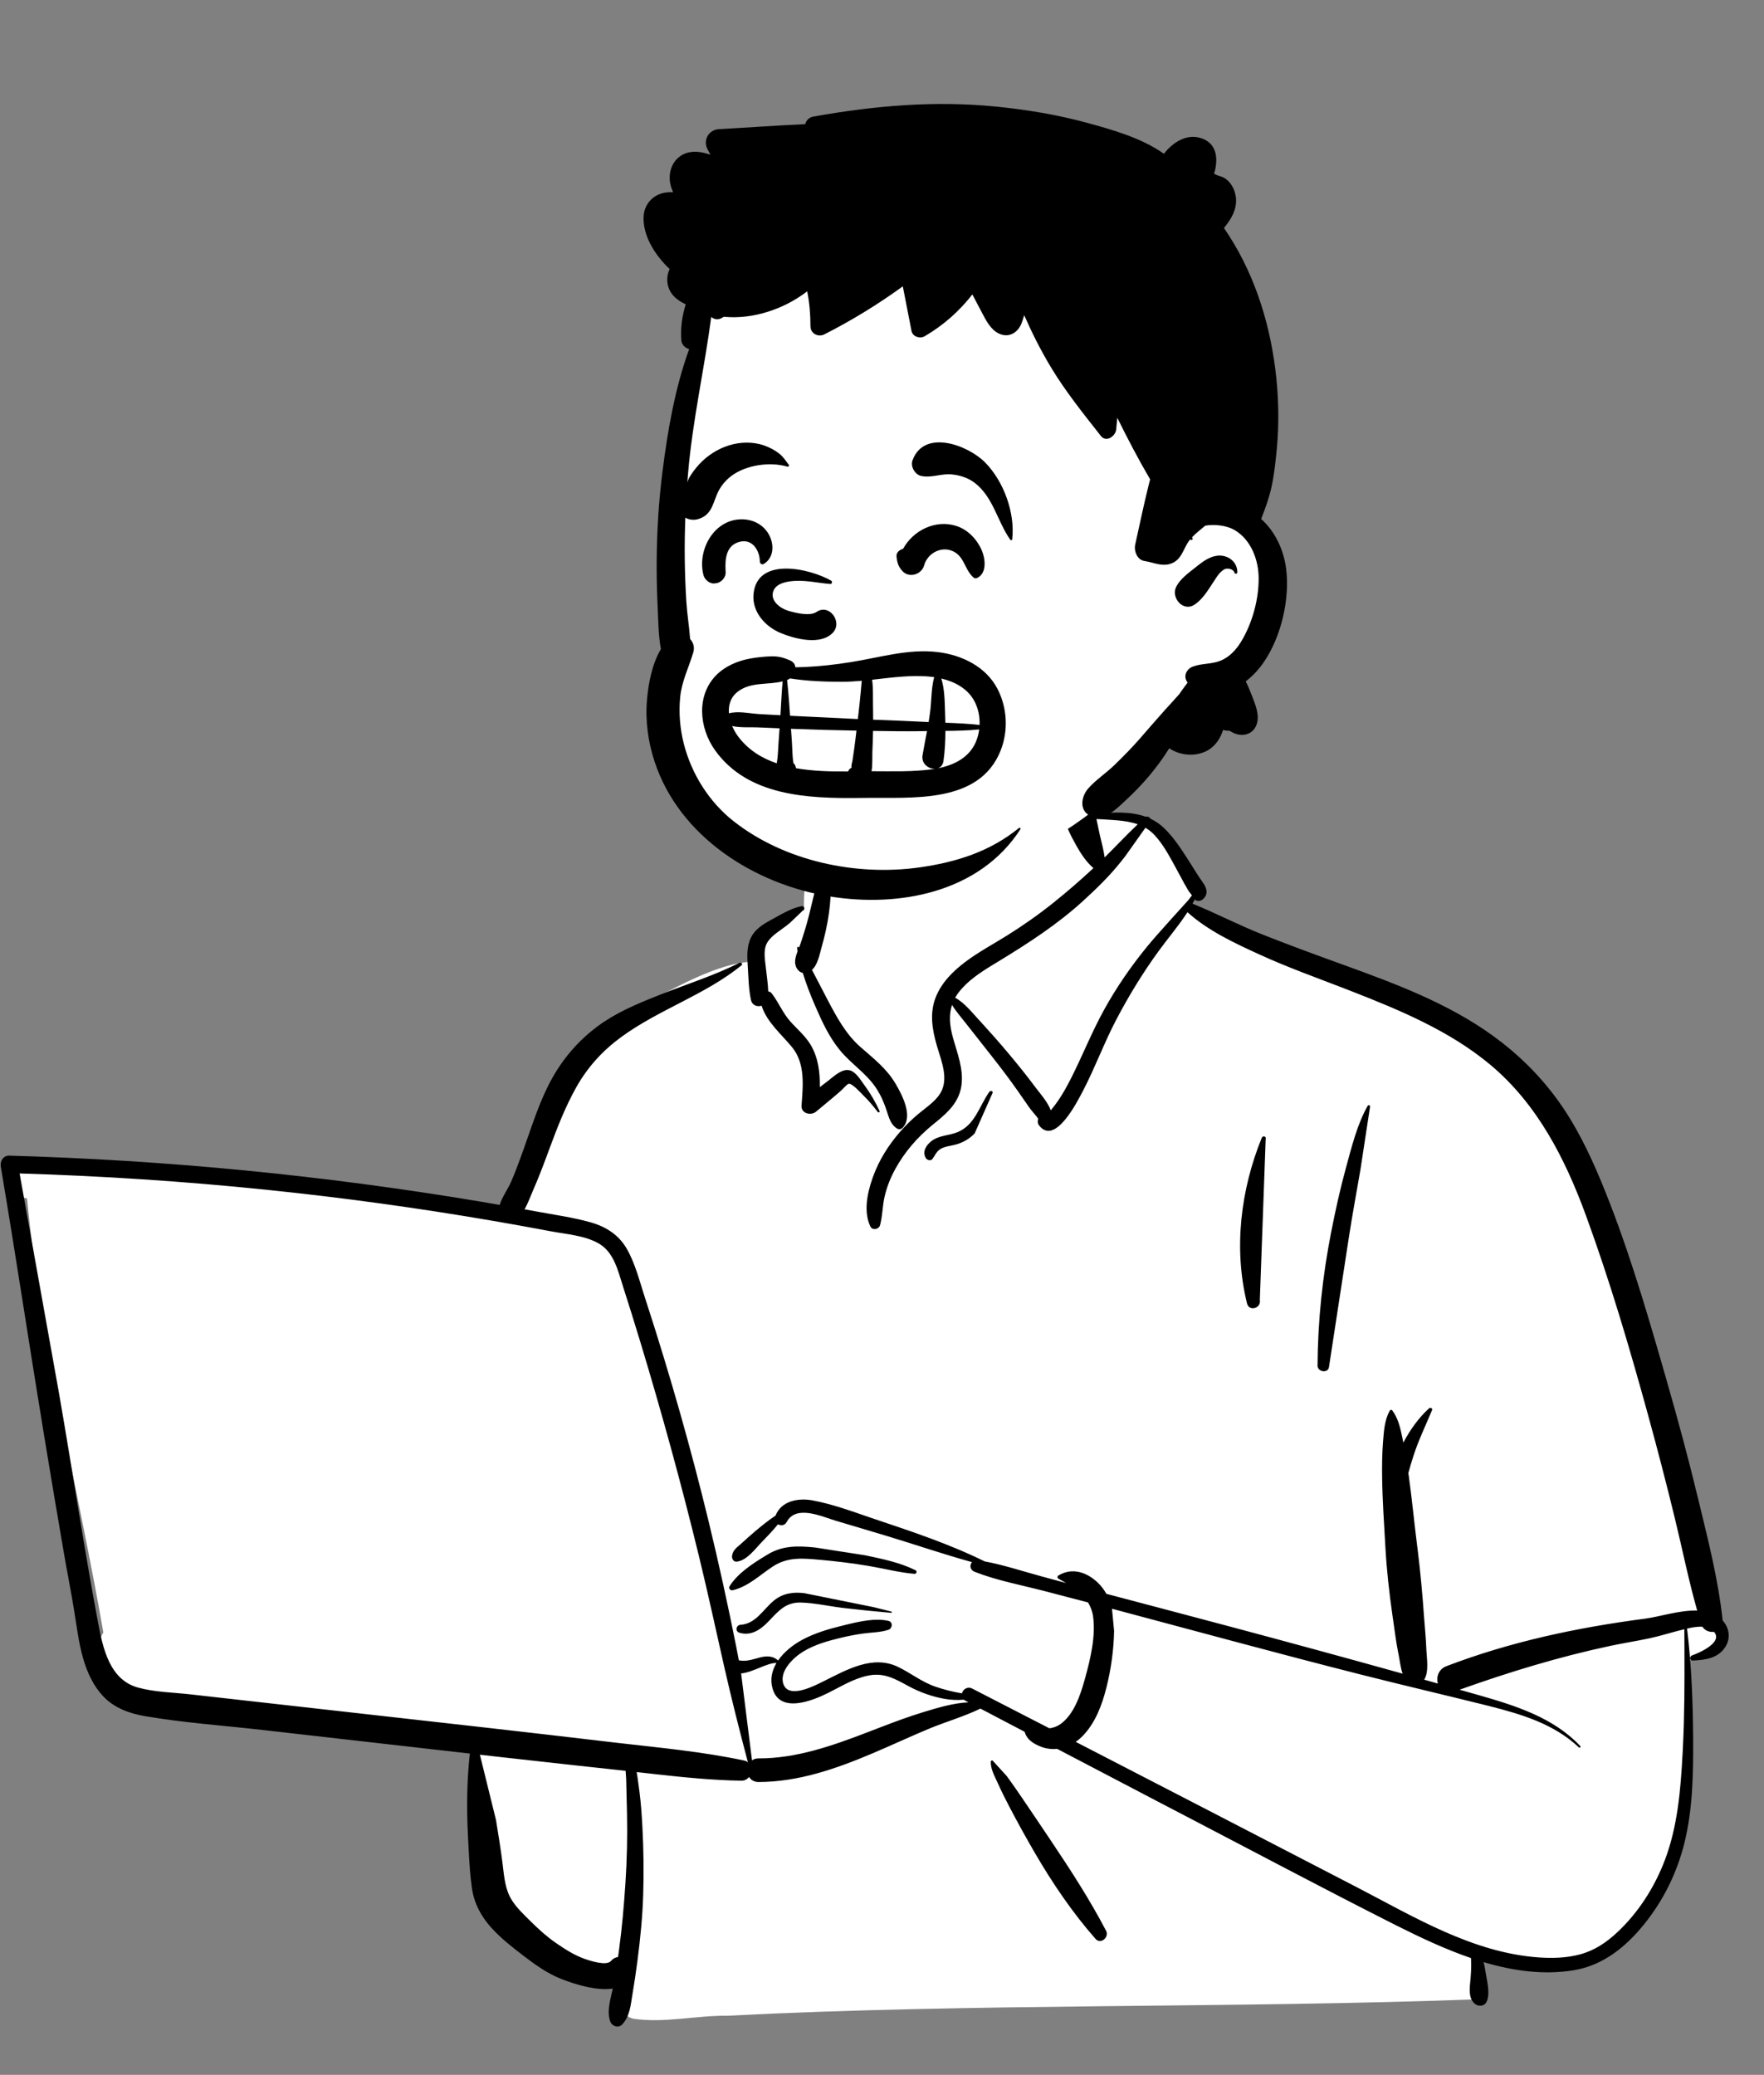 <svg width="216" height="254" viewBox="0 0 216 254" fill="none" xmlns="http://www.w3.org/2000/svg">
<rect x="0" y="0" width="216" height="254" fill="#808080" stroke="none"/>
<path fill-rule="evenodd" clip-rule="evenodd" d="M5.252 142.387C8.269 142.684 11.286 142.98 14.302 143.276C28.751 144.38 43.193 146.686 57.531 148.071C57.888 147.489 58.586 147.585 59.011 147.989C60.441 147.864 62.045 146.77 63.341 147.908C63.383 147.902 63.425 147.895 63.467 147.891C65.775 143.46 67.37 138.735 68.918 134.003C69.906 131.093 71.235 128.277 73.692 126.324C77.884 123.413 87.49 117.509 92.413 117.757C92.495 116.875 92.906 115.966 93.58 115.379C92.093 112.843 98.039 111.189 98.458 111.483C98.189 103.01 102.173 95.652 110.958 93.965C118.827 92.324 130.021 92.049 134.253 100.276C134.719 100.224 139.475 100.199 139.935 100.251C140.65 99.344 148.507 107.934 145.287 110.924C174.077 123.665 190.447 122.145 198.415 157.962C199.493 161.327 199.571 165.009 200.709 168.299C204.756 177.752 208.039 187.819 208.855 198.106C210.829 198.612 211.055 202.092 208.77 202.596C207.897 202.788 207.167 203.051 206.53 203.55C207.028 211.98 204.99 231.237 203.706 231.177C201.088 239.513 189.408 241.866 181.14 238.937C182.565 241.619 181.14 243.306 181.14 244.739C151.388 245.865 118.857 245.217 89.113 246.761C85.308 246.707 81.306 247.696 77.553 247.127C75.265 246.578 75.261 242.978 77.582 242.533L67.439 240.329C67.666 240.243 63.258 237.31 59.926 231.829C56.825 225.698 58.936 218.297 57.531 211.628C46.556 210.73 35.401 210.346 24.547 208.487C23.067 212.916 16.66 207.619 14.624 205.488C14.627 205.484 14.629 205.481 14.632 205.478C13.646 205.208 12.856 204.284 12.829 203.19C12.138 202.202 11.993 200.81 12.656 199.855C9.618 182.32 4.987 164.416 3.313 146.716C2.722 146.585 2.164 146.325 1.692 145.925L1.73 145.887C0.93 144.994 0.774 143.453 2.109 142.695C3.185 142.082 4.084 142.272 5.252 142.387Z" fill="white"/>
<path fill-rule="evenodd" clip-rule="evenodd" d="M133.707 98.366C132.81 96.112 129.78 96.988 130.118 99.356C130.32 100.774 131.097 102.272 131.794 103.515C132.362 104.526 133.01 105.514 133.888 106.272C132.324 107.731 130.702 109.137 129.038 110.472C127.222 111.928 125.313 113.271 123.339 114.505C121.609 115.587 119.8 116.546 118.169 117.78C116.652 118.928 115.271 120.309 114.568 122.111C113.819 124.03 114.144 126.012 114.696 127.93L114.759 128.147C115.322 130.047 116.298 132.337 114.945 134.127C114.257 135.038 113.256 135.684 112.392 136.412C111.623 137.06 110.902 137.764 110.241 138.521C108.799 140.17 107.626 142.025 106.886 144.092L106.82 144.28C106.186 146.11 105.722 148.353 106.579 150.149C106.825 150.664 107.618 150.497 107.756 149.996C108.068 148.859 108.051 147.669 108.312 146.517C108.584 145.319 109.036 144.181 109.627 143.105C110.769 141.023 112.316 139.245 114.145 137.741L114.692 137.296C116.118 136.125 117.428 134.883 117.718 132.945C118.027 130.872 117.197 128.897 116.663 126.935C116.291 125.568 116.17 124.257 116.572 123.021C117.063 123.823 117.733 124.585 118.263 125.264C119.319 126.617 120.384 127.961 121.447 129.308C122.537 130.69 123.6 132.093 124.612 133.532C125.065 134.176 125.513 134.824 125.959 135.473C126.295 135.96 126.763 136.447 127.129 136.944C127.04 137.21 127.047 137.516 127.208 137.734C129.148 140.357 131.909 134.884 132.629 133.502C134.095 130.686 135.186 127.694 136.658 124.879C138.182 121.961 139.918 119.12 141.852 116.456C143.022 114.844 144.334 113.331 145.404 111.668C147.926 113.956 151.245 115.489 154.293 116.88C157.642 118.408 161.122 119.656 164.555 120.981L165.57 121.375C171.486 123.685 177.547 126.223 182.465 130.326C188.244 135.147 191.663 141.867 194.208 148.826C197.138 156.838 199.561 165.065 201.821 173.287C202.977 177.494 204.074 181.72 205.106 185.96C206.015 189.695 206.768 193.467 207.82 197.163C205.686 197.088 203.253 197.914 201.431 198.153C193.128 199.24 184.937 200.973 177.099 203.974C176.131 204.344 175.85 205.312 176.061 206.096C175.503 205.938 174.945 205.778 174.387 205.621C174.998 204.684 174.706 203.007 174.658 201.968L174.655 201.896C174.606 200.511 174.456 199.125 174.358 197.743C174.173 195.107 173.931 192.491 173.61 189.871L173.528 189.216C173.165 186.365 172.896 183.498 172.499 180.652L172.452 180.326C172.642 179.598 172.864 178.879 173.096 178.163C173.716 176.255 174.591 174.46 175.358 172.613C175.448 172.395 175.138 172.27 174.994 172.401C173.695 173.569 172.664 175.052 171.835 176.602C171.821 176.529 171.808 176.456 171.793 176.382L171.699 175.917C171.466 174.781 171.182 173.587 170.486 172.666C170.412 172.568 170.265 172.548 170.195 172.666C169.528 173.794 169.454 175.222 169.351 176.506C169.235 177.958 169.221 179.428 169.241 180.884C169.281 183.73 169.482 186.583 169.641 189.424C169.798 192.216 170.106 194.972 170.502 197.736L170.578 198.254C170.772 199.57 170.93 200.902 171.186 202.209L171.258 202.564C171.395 203.212 171.479 204.126 171.751 204.885C164.75 202.931 157.738 201.022 150.713 199.147C145.636 197.792 140.553 196.456 135.473 195.112C135.205 194.629 134.871 194.178 134.454 193.774C133.082 192.444 131.263 191.851 129.594 192.875C129.459 192.958 129.447 193.171 129.594 193.251C129.914 193.426 130.234 193.605 130.549 193.792L127.498 192.966C125.218 192.347 122.91 191.575 120.576 191.144C116.278 189.022 111.654 187.486 107.126 185.968L106.593 185.787C104.274 184.996 101.876 184.111 99.48 183.673C97.726 183.352 95.668 183.739 94.963 185.536C94.07 186.125 93.23 186.817 92.419 187.497C91.833 187.988 91.271 188.511 90.7 189.02L90.595 189.113C90.128 189.518 89.758 189.789 89.643 190.435C89.584 190.768 89.796 191.219 90.207 191.174C91.464 191.04 92.486 189.582 93.339 188.711C93.998 188.038 94.662 187.343 95.263 186.603C95.613 186.794 96.094 186.76 96.317 186.337C97.474 184.146 100.643 185.664 102.396 186.184L104.908 186.928C106.164 187.3 107.42 187.674 108.673 188.055C112.118 189.101 115.545 190.273 119.021 191.234C118.71 191.576 118.753 192.184 119.344 192.415C122.064 193.483 125.049 194.035 127.876 194.768C129.66 195.231 131.444 195.697 133.227 196.166C133.532 196.661 133.752 197.222 133.845 197.874C134.185 200.273 133.529 203.041 132.89 205.361L132.793 205.707C132.268 207.573 131.495 209.859 129.886 211.037C129.493 211.325 128.993 211.524 128.489 211.57C125.34 209.948 122.191 208.327 119.039 206.708C118.456 206.408 117.916 206.814 117.785 207.297C116.674 207.114 115.566 206.827 114.556 206.484C112.86 205.908 111.535 204.809 109.945 204.048C106.867 202.578 103.725 204.384 100.969 205.757L100.334 206.07C99.099 206.669 96.528 207.822 95.936 206.181C95.362 204.594 97.175 202.899 98.346 202.184C99.742 201.333 101.367 200.877 102.944 200.498C103.844 200.281 104.756 200.104 105.673 199.975C106.714 199.828 107.788 199.85 108.79 199.513C109.287 199.345 109.364 198.555 108.79 198.424C107.248 198.073 105.408 198.456 103.799 198.847L102.958 199.054C101.337 199.452 99.7 199.952 98.223 200.746C97.15 201.323 96.016 202.2 95.276 203.274C94.633 202.676 93.833 202.697 93 202.918L92.547 203.044C91.8 203.251 91.195 203.394 90.468 203.25C90.371 202.721 90.272 202.192 90.167 201.663C89.131 196.46 87.995 191.278 86.742 186.124C84.579 177.232 82.078 168.439 79.257 159.736L78.974 158.866C78.324 156.875 77.8 154.706 76.751 152.877C75.759 151.148 74.17 150.152 72.282 149.624C70.139 149.026 67.888 148.713 65.702 148.308C65.215 148.218 64.726 148.133 64.238 148.044C64.65 147.299 64.958 146.454 65.235 145.805L65.284 145.692C65.88 144.334 66.415 142.95 66.931 141.56L67.318 140.514C68.251 137.997 69.214 135.521 70.526 133.167C71.907 130.689 73.739 128.663 76.022 126.986C80.678 123.567 86.29 121.824 90.806 118.17C90.991 118.02 90.754 117.764 90.566 117.859C87.517 119.392 84.225 120.434 81.054 121.682L80.428 121.929C77.921 122.923 75.375 124.005 73.206 125.615C70.787 127.409 68.881 129.638 67.449 132.289C66.038 134.902 65.135 137.826 64.14 140.617L63.873 141.36C63.472 142.475 63.057 143.587 62.582 144.672C62.204 145.533 61.5 146.517 61.18 147.501C60.304 147.349 59.429 147.197 58.552 147.05C39.566 143.879 20.368 142.016 1.127 141.471C0.375 141.449 -0.015 142.168 0.096 142.825C1.943 153.748 3.584 164.708 5.384 175.639C6.17 180.41 6.972 185.177 7.792 189.942C8.207 192.356 8.688 194.761 9.081 197.178C9.399 199.131 9.63 201.098 10.175 203.006C10.665 204.716 11.415 206.365 12.649 207.669C13.978 209.076 15.833 209.756 17.701 210.078C22.442 210.894 27.305 211.228 32.084 211.771L57.531 214.667C57.159 218.049 57.131 221.377 57.302 224.798L57.399 226.665C57.479 228.167 57.574 229.672 57.789 231.158C58.06 233.023 58.913 234.602 60.169 235.995C61.322 237.274 62.723 238.365 64.086 239.411C65.501 240.497 66.962 241.545 68.626 242.217L68.841 242.302C70.301 242.872 73.038 243.755 75.032 243.432C74.772 244.739 74.267 246.144 74.715 247.437C74.922 248.038 75.707 248.337 76.188 247.826C77.14 246.814 77.215 245.476 77.44 244.155C77.675 242.781 77.877 241.401 78.057 240.018C78.405 237.344 78.676 234.646 78.758 231.95C78.843 229.181 78.81 226.408 78.661 223.642C78.585 222.221 78.489 220.801 78.309 219.39C78.232 218.788 78.154 218.186 78.064 217.585C78.031 217.366 77.995 217.148 77.956 216.931L80.24 217.189C83.742 217.58 87.246 217.933 90.772 217.988C91.19 217.994 91.511 217.804 91.722 217.527C91.945 217.892 92.335 218.152 92.893 218.15C97.818 218.132 102.405 216.521 106.884 214.622C109.142 213.665 111.365 212.628 113.627 211.679C115.738 210.793 117.994 210.161 120.054 209.163L125.467 212.003C125.506 212.143 125.557 212.275 125.611 212.385C125.964 213.105 126.659 213.495 127.368 213.789C128.049 214.072 128.755 214.16 129.442 214.089C133.547 216.241 137.653 218.39 141.762 220.535L145.871 222.678C154.059 226.943 162.215 231.278 170.454 235.443L171.061 235.748C173.907 237.176 176.963 238.623 180.121 239.703C180.177 240.502 180.142 241.28 180.075 242.127L180.059 242.311C179.964 243.311 179.763 244.565 180.565 245.277C180.982 245.647 181.727 245.649 182.011 245.09C182.526 244.078 182.064 242.481 181.9 241.381C181.843 240.99 181.772 240.588 181.668 240.198C185.288 241.276 189.019 241.799 192.703 241.193C196.291 240.604 199.069 238.344 201.309 235.578C203.673 232.66 205.352 229.259 206.254 225.614C207.279 221.465 207.346 217.181 207.322 212.932C207.297 208.407 207.129 203.86 206.579 199.366C207.182 199.224 207.851 199.101 208.46 199.144C208.761 199.626 209.346 199.83 209.875 199.767C211.025 201.036 208.108 202.332 207.176 202.657C206.853 202.77 206.887 203.296 207.261 203.28L207.496 203.269C208.936 203.192 210.424 202.946 211.271 201.607C211.95 200.534 211.746 199.262 210.937 198.387C210.402 193.333 209.125 188.412 207.936 183.482C206.77 178.643 205.472 173.835 204.097 169.052L203.481 166.911C201.316 159.41 199.052 151.849 196.066 144.647C194.574 141.051 192.856 137.52 190.528 134.385C188.357 131.461 185.794 128.96 182.848 126.824C177.356 122.841 170.912 120.434 164.58 118.141L164.297 118.039C161.016 116.851 157.742 115.65 154.499 114.363C151.63 113.225 148.881 111.783 146.026 110.628C146.119 110.46 146.209 110.289 146.295 110.117L146.348 110.162C146.357 110.169 146.366 110.176 146.375 110.182C146.663 110.381 147.085 110.283 147.322 110.06C147.99 109.429 147.764 108.729 147.318 108.075L147.26 107.992C146.714 107.228 146.228 106.419 145.724 105.627L145.409 105.132C144.564 103.808 143.676 102.476 142.549 101.382C142.027 100.876 141.456 100.496 140.851 100.214C140.903 100.104 140.449 99.88 140.32 99.993C138.402 99.291 136.196 99.438 134.105 99.632M58.762 214.807L61.428 215.11C64.362 215.444 67.296 215.767 70.231 216.087L76.605 216.78C76.621 217.143 76.666 217.499 76.674 217.773C76.715 219.189 76.746 220.605 76.776 222.021C76.835 224.859 76.77 227.699 76.583 230.532C76.402 233.277 76.164 236.022 75.793 238.748L75.718 239.293L75.674 239.579C75.371 239.608 75.074 239.752 74.827 240.047C74.288 240.691 72.336 240.065 71.573 239.794C70.319 239.348 69.139 238.593 68.049 237.837C66.985 237.099 66.027 236.238 65.106 235.331L64.353 234.586C63.604 233.841 62.854 233.047 62.395 232.11C61.772 230.839 61.691 229.28 61.509 227.896C61.284 226.193 61.016 224.491 60.734 222.798M136.162 196.94L136.438 197.012C146.484 199.683 156.515 202.432 166.592 204.984C171.579 206.248 176.589 207.419 181.582 208.658L182.39 208.861C186.329 209.857 190.315 211.055 193.332 213.913C193.443 214.019 193.605 213.857 193.5 213.745C190.249 210.283 185.626 208.818 181.187 207.547C180.366 207.312 179.544 207.083 178.724 206.85C184.761 204.696 190.893 202.823 197.167 201.487C198.783 201.143 200.417 200.891 202.032 200.545C203.157 200.304 204.257 199.956 205.371 199.667L206.247 199.447L206.259 202.217C206.273 206.141 206.266 210.061 206.066 213.984L206.028 214.711C205.795 219.077 205.43 223.534 203.882 227.65C202.623 230.995 200.617 234.147 197.994 236.584C196.666 237.816 195.239 238.776 193.475 239.25C191.837 239.69 190.121 239.741 188.437 239.624C180.361 239.06 173.171 234.671 166.156 231.037C154.68 225.093 143.203 219.153 131.716 213.232C132.027 213.019 132.319 212.775 132.585 212.5C134.126 210.908 134.938 208.729 135.472 206.62C136.04 204.374 136.38 201.967 136.419 199.648M121.545 215.526C121.443 215.472 121.326 215.54 121.321 215.655C121.286 216.532 121.771 217.398 122.133 218.189L122.171 218.273C122.611 219.253 123.093 220.219 123.591 221.17C124.588 223.07 125.623 224.95 126.703 226.803C128.876 230.532 131.29 234.103 134.144 237.35C134.789 238.083 135.849 237.143 135.435 236.353C133.441 232.547 131.116 228.953 128.723 225.39C127.524 223.606 126.327 221.821 125.117 220.045C124.613 219.304 124.101 218.566 123.576 217.838L123.26 217.404M2.4 143.651C12.481 143.955 22.55 144.613 32.583 145.644C41.914 146.602 51.211 147.878 60.455 149.469C62.386 149.801 64.314 150.147 66.24 150.506L67.396 150.723C69.322 151.089 71.675 151.239 73.39 152.269C75.199 153.354 75.687 155.622 76.289 157.493C76.996 159.692 77.686 161.899 78.356 164.11C81.02 172.89 83.453 181.746 85.624 190.661C86.701 195.086 87.657 199.536 88.665 203.977C89.559 207.923 90.547 211.824 91.579 215.731C91.451 215.632 91.296 215.556 91.107 215.516C85.984 214.426 80.755 213.952 75.556 213.35L75.053 213.291C69.674 212.658 64.296 212.03 58.914 211.425L23.282 207.416C21.18 207.18 18.929 207.148 16.884 206.584C13.407 205.624 12.592 201.735 12.008 198.638L11.991 198.545C10.232 189.187 8.832 179.749 7.192 170.368M90.749 204.853C92.133 204.762 94.026 203.494 95.076 203.585C94.525 204.51 94.276 205.565 94.594 206.691C95.478 209.826 99.474 208.204 101.399 207.246C102.977 206.461 104.502 205.5 106.249 205.132C108.229 204.715 109.57 205.503 111.242 206.411C112.616 207.156 114.112 207.691 115.65 207.968C116.468 208.116 117.245 208.132 118.021 208.074C118.067 208.112 118.12 208.147 118.18 208.179L118.59 208.394C116.735 208.479 114.846 209.052 113.119 209.576C111.33 210.119 109.574 210.774 107.827 211.444L106.108 212.105C101.869 213.729 97.481 215.271 92.893 215.257C92.564 215.256 92.293 215.348 92.081 215.497M98.489 195.031C97.122 194.864 95.861 195.043 94.769 195.933C93.452 197.006 92.567 198.786 90.674 198.903C90.122 198.937 89.993 199.714 90.542 199.876C91.951 200.293 93.093 199.531 94.053 198.54L94.698 197.865C95.647 196.882 96.522 196.123 98.132 196.181C99.857 196.244 101.584 196.643 103.297 196.846C105.238 197.075 107.178 197.271 109.125 197.44C109.216 197.447 109.231 197.305 109.146 197.284L106.966 196.741M99.808 189.442L99.583 189.42C97.598 189.227 95.783 189.219 94.011 190.287L93.671 190.493C92.073 191.465 90.334 192.609 89.334 194.183C89.171 194.44 89.441 194.743 89.715 194.677C91.635 194.216 93.039 192.807 94.654 191.752C96.467 190.568 98.34 190.763 100.406 190.947C102.408 191.125 104.408 191.37 106.389 191.703C108.251 192.017 110.119 192.511 112 192.669L111.999 192.665C112.214 192.665 112.336 192.342 112.117 192.232C110.209 191.279 107.998 190.828 105.922 190.392M167.765 135.456C167.768 135.299 167.547 135.24 167.47 135.376C166.178 137.649 165.503 140.435 164.816 142.939C164.095 145.562 163.514 148.211 162.991 150.88C161.933 156.284 161.369 161.658 161.331 167.166C161.325 167.952 162.606 168.162 162.731 167.356C163.563 161.998 164.36 156.634 165.198 151.278C165.62 148.584 166.111 145.9 166.58 143.214M154.982 139.414C155.077 139.101 154.621 138.996 154.504 139.283C151.913 145.646 151.035 152.858 152.699 159.572C152.953 160.599 154.457 160.154 154.265 159.14M121.555 133.76C121.569 133.525 121.264 133.488 121.149 133.65C119.922 135.38 119.412 137.698 117.258 138.593C116.182 139.039 114.972 138.961 114.022 139.716C113.386 140.22 112.899 141.017 113.376 141.781C113.53 142.027 113.96 142.151 114.169 141.883C114.474 141.492 114.635 141.024 115.049 140.731C115.633 140.318 116.42 140.292 117.089 140.098C117.955 139.847 118.718 139.408 119.343 138.755M101.042 104.892C100.915 104.828 100.794 104.869 100.713 104.979C100.597 105.134 100.612 105.286 100.753 105.393C100.564 105.78 100.341 106.748 100.309 106.889C100.18 107.461 100.042 108.029 99.898 108.596C99.608 109.741 99.353 110.895 99.063 112.04C98.755 113.254 98.388 114.455 97.98 115.639C97.953 115.716 97.924 115.794 97.894 115.874L97.847 115.993L97.836 115.975C97.753 115.844 97.58 115.936 97.601 116.074C97.62 116.201 97.645 116.327 97.667 116.453L97.624 116.566C97.357 117.285 97.174 118.043 97.664 118.678C97.847 118.915 98.049 119.056 98.301 119.097C98.704 120.427 99.209 121.731 99.751 122.984L99.91 123.35C100.706 125.178 101.556 126.983 102.824 128.539C104.208 130.238 106.113 131.399 107.319 133.261C107.88 134.127 108.271 135.037 108.588 136.016L108.707 136.387C108.932 137.079 109.191 137.749 109.84 138.155C110.047 138.284 110.357 138.243 110.524 138.067C111.854 136.659 110.462 134.03 109.66 132.667C108.545 130.772 106.931 129.559 105.315 128.129C103.573 126.588 102.462 124.526 101.387 122.495C100.729 121.25 100.093 119.979 99.424 118.729C100.123 118.111 100.347 116.883 100.584 116.03L100.605 115.953C100.997 114.587 101.308 113.185 101.504 111.776C101.693 110.422 101.772 109.088 101.722 107.726L101.708 107.379M98.443 111.337C98.597 111.125 98.342 110.885 98.13 110.929C96.841 111.196 95.582 111.976 94.425 112.607L94.302 112.674C93.379 113.172 92.45 113.782 91.966 114.749C91.439 115.8 91.482 117.011 91.554 118.154L91.561 118.261C91.649 119.631 91.663 121.055 91.953 122.4C92.101 123.089 92.724 123.283 93.257 123.12C93.892 125.123 95.673 126.6 96.975 128.18C98.634 130.196 98.322 132.917 98.148 135.344C98.078 136.327 99.3 136.607 99.93 136.082L101.38 134.877C101.621 134.676 101.863 134.474 102.103 134.272C102.309 134.099 102.514 133.924 102.716 133.747L103.018 133.48C103.153 133.36 103.744 132.698 103.917 132.671C104.337 132.604 105.332 133.709 105.673 134.056L105.716 134.099C106.358 134.728 106.937 135.405 107.477 136.123C107.576 136.255 107.77 136.145 107.699 135.993C107.216 134.957 106.653 133.966 105.985 133.038L105.851 132.853C105.406 132.254 104.81 131.197 104.026 131.02C103.068 130.804 102.112 131.765 101.415 132.298L101.371 132.331C101.04 132.58 100.712 132.833 100.385 133.088C100.419 131.281 100.191 129.455 99.258 127.897C98.6 126.799 97.615 125.986 96.772 125.042C95.833 123.991 95.343 122.699 94.493 121.604C94.384 121.463 94.233 121.388 94.07 121.364C94.037 120.484 93.908 119.595 93.808 118.724L93.778 118.464C93.677 117.518 93.438 116.363 93.901 115.477C94.338 114.64 95.341 114.05 96.084 113.482L96.691 113.011M140.255 101.336C140.643 101.561 141.006 101.84 141.335 102.189C142.37 103.288 143.11 104.655 143.831 105.97C144.219 106.679 144.593 107.395 144.984 108.102C145.154 108.409 145.329 108.714 145.506 109.017C145.587 109.157 145.83 109.435 145.951 109.607C145.817 109.794 145.679 109.979 145.537 110.162C145.484 110.231 141.769 114.279 140.475 115.863C138.492 118.29 136.72 120.853 135.205 123.596C133.721 126.282 132.592 129.127 131.218 131.865C130.53 133.236 129.762 134.598 128.782 135.784C128.745 135.83 128.705 135.874 128.666 135.92C128.292 134.91 127.335 133.828 126.864 133.207L126.82 133.149C125.754 131.71 124.627 130.315 123.476 128.944C122.425 127.691 121.347 126.466 120.243 125.261L119.828 124.81C119.058 123.979 118.081 122.735 116.955 122.141C117.076 121.926 117.216 121.713 117.376 121.503C118.431 120.124 119.923 119.123 121.394 118.22L122.349 117.639C125.946 115.446 129.487 113.151 132.611 110.302C134.263 108.794 135.892 107.214 137.281 105.456L137.772 104.834M134.253 100.25C135.937 100.392 137.757 100.358 139.313 100.907C137.929 102.216 136.614 103.629 135.262 104.96C135.142 104.06 134.896 103.171 134.688 102.293" fill="black"/>
<path fill-rule="evenodd" clip-rule="evenodd" d="M117.023 17.012C105.028 17.012 92.62 26.314 88.223 32.249C84.526 37.24 82.535 59.807 82.535 75.058C82.535 78.248 80.776 84.26 81.289 87.311C83.171 98.492 91.368 107.868 107.593 107.868C123.818 107.868 135.452 101.434 147.511 84.16C153.363 84.16 156.198 79.671 156.24 72.587C156.281 65.503 150.592 62.925 150.592 62.925C150.592 62.925 152.62 34.968 147.511 27.69C142.402 20.411 129.019 17.012 117.023 17.012Z" fill="white"/>
<path fill-rule="evenodd" clip-rule="evenodd" d="M122.07 13.059C114.496 12.292 107.074 12.936 99.61 14.27C99.04 14.373 98.716 14.748 98.596 15.198C95.08 15.358 91.561 15.617 88.05 15.809C86.775 15.879 86.053 17.138 86.634 18.275C86.75 18.501 86.871 18.721 86.993 18.941L86.839 18.89C85.783 18.551 84.642 18.384 83.613 18.922C82.303 19.607 81.79 21.118 82.079 22.508C82.153 22.863 82.278 23.204 82.419 23.536C82.132 23.517 81.842 23.523 81.555 23.561C80.025 23.764 78.889 24.937 78.809 26.499C78.69 28.857 80.209 31.25 81.999 32.938C81.739 33.474 81.64 34.103 81.748 34.742C81.963 36.003 82.892 36.759 83.969 37.252C83.52 38.679 83.308 40.17 83.433 41.695C83.475 42.204 83.92 42.624 84.389 42.727C82.639 47.549 81.753 52.726 81.116 57.77C80.661 61.359 80.438 64.969 80.41 68.585C80.397 70.217 80.424 71.852 80.492 73.485L80.52 74.097C80.604 75.862 80.609 77.715 80.925 79.461C79.844 81.302 79.409 83.587 79.225 85.649C78.997 88.202 79.358 90.836 80.163 93.264C83.201 102.441 92.37 108.232 101.579 109.737C110.104 111.13 119.968 109.255 124.949 101.509C125.028 101.386 124.861 101.285 124.764 101.366C121.199 104.265 117.065 105.558 112.573 106.188C104.807 107.275 96.078 105.432 89.846 100.545C86.854 98.2 84.697 94.784 83.748 91.109C83.264 89.23 83.097 87.27 83.288 85.337C83.482 83.375 84.35 81.701 84.897 79.848C85.081 79.222 84.887 78.641 84.504 78.227C84.397 76.722 84.143 75.204 84.046 73.704C83.938 71.998 83.873 70.293 83.85 68.585C83.805 65.043 83.953 61.494 84.251 57.967C84.796 51.508 86.243 45.206 87.092 38.801C87.407 39.084 87.858 39.199 88.33 38.953L88.379 38.926L88.637 38.778C88.652 38.778 88.668 38.781 88.683 38.782C90.447 38.954 92.277 38.709 93.967 38.182C95.736 37.633 97.377 36.787 98.843 35.661C99.122 37.075 99.238 38.503 99.24 39.945C99.242 40.845 100.195 41.312 100.952 40.928C104.304 39.224 107.507 37.261 110.547 35.054C110.902 36.874 111.257 38.694 111.614 40.515C111.752 41.217 112.645 41.501 113.218 41.167C115.495 39.841 117.462 38.106 119.064 36.043C119.383 36.655 119.704 37.267 120.027 37.877L120.513 38.791C120.992 39.689 121.635 40.683 122.685 40.97C123.796 41.274 124.724 40.554 125.097 39.547C125.211 39.235 125.317 38.913 125.414 38.59C126.361 40.752 127.43 42.866 128.638 44.882C130.451 47.906 132.627 50.601 134.797 53.365C135.456 54.205 136.584 53.404 136.675 52.588C136.728 52.108 136.772 51.626 136.81 51.146C138.074 53.699 139.394 56.227 140.831 58.682L140.625 59.489C140.032 61.872 139.54 64.273 139.004 66.669C138.831 67.442 139.242 68.548 140.145 68.679C141.224 68.837 142.244 69.388 143.349 69.009C144.554 68.595 144.792 67.553 145.361 66.566C145.475 66.369 145.607 66.188 145.749 66.016L145.785 66.064C145.873 66.18 146.085 66.053 146.032 65.92L145.97 65.766C146.459 65.247 147.043 64.814 147.581 64.349C148.859 64.133 150.296 64.369 151.176 64.889C153.181 66.072 154.102 68.511 154.121 70.754C154.145 73.379 153.331 76.329 151.958 78.573C151.354 79.561 150.526 80.452 149.431 80.89C148.345 81.325 147.168 81.19 146.064 81.6C145.333 81.873 144.883 82.684 145.324 83.419C145.354 83.471 145.387 83.517 145.419 83.566L145.091 84.002C144.865 84.304 144.629 84.628 144.409 84.965C143.847 85.612 143.256 86.235 142.683 86.871C141.625 88.044 140.598 89.249 139.557 90.439C138.574 91.561 137.535 92.615 136.464 93.653C135.452 94.636 134.188 95.462 133.259 96.511C132.355 97.534 132.109 99.319 133.597 99.911C135.242 100.568 136.699 99.029 137.807 98.004L137.854 97.96C139.884 96.091 141.718 93.955 143.174 91.603C144.617 92.585 146.703 92.679 148.14 91.697C148.896 91.18 149.476 90.311 149.758 89.367C150.023 89.426 150.289 89.461 150.548 89.457C150.681 89.534 150.815 89.61 150.95 89.68C152.022 90.238 153.337 89.989 153.828 88.803C154.274 87.726 153.814 86.504 153.412 85.466L153.329 85.252C153.101 84.66 152.849 84.016 152.537 83.409C153.407 82.754 154.151 81.94 154.78 81.015C156.895 77.897 157.952 73.338 157.485 69.619C157.204 67.374 156.15 65.049 154.424 63.536L154.487 63.371C154.971 62.143 155.41 60.911 155.695 59.613C156.029 58.096 156.192 56.523 156.34 54.978C156.652 51.715 156.568 48.378 156.152 45.127C155.37 39.009 153.388 33.002 149.871 27.911C150.868 26.716 151.658 25.311 151.246 23.694C151.058 22.952 150.629 22.249 149.983 21.824C149.626 21.589 149.201 21.553 148.844 21.359L148.736 21.3C148.58 21.208 148.7 21.218 148.793 20.792C149.163 19.093 148.857 17.451 146.987 16.887C145.227 16.356 143.562 17.483 142.521 18.825C139.795 16.891 136.204 15.879 133.045 15.018C129.454 14.044 125.769 13.435 122.07 13.059ZM151.508 70.06C151.521 68.675 150.209 67.821 148.918 68.048C148.051 68.199 147.328 68.716 146.649 69.251L146.318 69.513C145.491 70.163 144.541 70.863 144.048 71.782C143.326 73.139 144.853 74.965 146.279 74.014C147.257 73.358 147.884 72.307 148.526 71.331L148.592 71.231C148.884 70.793 149.14 70.328 149.539 69.977L149.625 69.902C149.757 69.79 149.898 69.687 150.067 69.639C150.394 69.545 151 69.677 151.145 70.066L151.157 70.106C151.21 70.303 151.506 70.26 151.508 70.06Z" fill="black"/>
<path fill-rule="evenodd" clip-rule="evenodd" d="M114.844 79.829C111.222 79.389 107.712 80.498 104.172 81.058C102.302 81.353 100.431 81.573 98.539 81.655C98.159 81.671 97.778 81.681 97.397 81.689C97.362 81.354 97.174 81.046 96.768 80.861C95.934 80.484 95.268 80.313 94.353 80.35C93.516 80.383 92.675 80.469 91.851 80.62C90.354 80.894 88.85 81.517 87.754 82.6C85.22 85.105 85.606 89.129 87.564 91.858C91.61 97.496 98.995 97.758 105.32 97.684L105.904 97.677C111.663 97.594 119.902 98.453 122.519 91.898C123.481 89.488 123.347 86.694 122.169 84.382C120.764 81.625 117.806 80.189 114.844 79.829ZM96.855 89.217L96.907 89.219C99.562 89.321 102.217 89.393 104.873 89.44C104.794 90.123 104.713 90.805 104.62 91.486C104.547 92.022 104.469 92.558 104.388 93.092C104.354 93.319 104.228 93.67 104.263 93.894L104.276 93.983C104.14 94.045 104.016 94.144 103.924 94.288C103.892 94.338 103.869 94.389 103.845 94.439C101.783 94.455 99.563 94.415 97.46 94.04L97.456 93.994C97.418 93.725 97.306 93.545 97.158 93.421C97.01 92.564 97.024 91.651 96.966 90.8C96.931 90.272 96.892 89.745 96.855 89.217ZM106.903 89.476C108.816 89.509 110.731 89.534 112.644 89.511L113.513 89.497C113.33 90.482 113.13 91.463 112.964 92.454C112.791 93.487 113.7 94.143 114.486 94.117C114.398 94.131 114.31 94.146 114.222 94.159C111.764 94.506 109.212 94.414 106.719 94.412C106.853 93.628 106.798 92.744 106.818 92.09L106.822 91.989C106.86 91.151 106.887 90.314 106.903 89.476ZM119.902 89.295C119.835 89.807 119.706 90.308 119.513 90.775C118.696 92.745 116.823 93.665 114.841 94.052C115.185 93.933 115.458 93.648 115.527 93.159C115.699 91.944 115.761 90.708 115.765 89.474C117.147 89.462 118.537 89.432 119.902 89.295ZM89.654 88.875C90.637 89.107 91.779 89.001 92.744 89.044C93.648 89.085 94.552 89.121 95.456 89.158C95.413 89.775 95.372 90.392 95.327 91.009C95.268 91.806 95.263 92.649 95.11 93.443C93.291 92.822 91.662 91.826 90.439 90.233C90.134 89.837 89.861 89.371 89.654 88.875ZM115.26 83.062C116.897 83.45 118.446 84.269 119.278 85.767C119.772 86.656 119.99 87.71 119.948 88.749C118.565 88.587 117.158 88.526 115.757 88.476C115.752 88.224 115.747 87.972 115.739 87.72L115.717 87.076C115.679 85.846 115.66 84.302 115.26 83.062ZM106.788 83.212L107.509 83.13C109.51 82.902 111.511 82.663 113.512 82.8C113.802 82.82 114.096 82.852 114.39 82.895C114.037 84.172 114.066 85.672 113.919 86.936C113.861 87.425 113.789 87.909 113.709 88.392L113.362 88.376C111.215 88.26 109.065 88.188 106.916 88.103C106.916 87.699 106.914 87.295 106.907 86.891L106.899 86.487C106.875 85.455 106.942 84.292 106.788 83.212ZM96.738 83.049C98.834 83.387 101 83.459 103.059 83.461C103.882 83.463 104.704 83.412 105.525 83.339C105.472 83.777 105.444 84.219 105.403 84.651C105.322 85.523 105.23 86.394 105.129 87.263L105.039 88.025C102.397 87.905 99.756 87.775 97.115 87.641L96.742 87.621L96.638 86.158C96.566 85.183 96.488 84.208 96.378 83.237L96.461 83.207C96.558 83.167 96.65 83.112 96.738 83.049ZM95.828 83.41C95.712 84.79 95.648 86.174 95.564 87.556L93.822 87.463C93.532 87.447 93.242 87.431 92.952 87.414C91.824 87.349 90.374 87.007 89.258 87.326C89.173 86.312 89.463 85.323 90.378 84.642C91.985 83.445 94.031 83.871 95.828 83.41ZM101.776 71.083C99.183 69.597 92.678 68.079 92.266 72.747C92.077 74.895 93.673 76.675 95.537 77.469L95.607 77.498C97.355 78.217 100.454 79.029 101.967 77.47C103.226 76.172 101.556 73.846 99.991 74.909C99.187 75.455 97.495 75.052 96.597 74.793L96.541 74.776C95.573 74.491 94.282 73.58 94.683 72.388C95.037 71.333 96.544 71.14 97.489 71.106C98.898 71.055 100.269 71.382 101.666 71.489C101.887 71.506 101.955 71.186 101.776 71.083ZM91.037 63.577C87.518 63.412 85.329 67.256 86.139 70.405C86.278 70.949 86.886 71.482 87.473 71.421L87.62 71.407C87.695 71.4 87.771 71.391 87.84 71.371C88.397 71.217 88.896 70.638 88.856 70.037L88.845 69.862C88.763 68.374 88.924 66.66 90.692 66.3C92.19 65.994 93.027 67.438 93.045 68.766C93.048 69.002 93.313 69.167 93.522 69.04C94.605 68.38 94.793 67.068 94.379 65.938C93.855 64.506 92.542 63.648 91.037 63.577ZM117.15 64.401C114.589 63.547 111.826 64.912 110.586 67.177C110.151 67.303 109.717 67.638 109.777 68.152C109.865 68.891 109.996 69.357 110.508 69.917C111.309 70.793 112.809 70.345 113.142 69.266L113.156 69.218C113.535 67.823 115.069 66.903 116.467 67.391C118.1 67.961 118.053 69.687 119.198 70.692C119.333 70.81 119.494 70.829 119.656 70.751C120.873 70.162 120.654 68.392 120.22 67.379C119.651 66.049 118.545 64.867 117.15 64.401ZM120.637 56.622C118.562 54.504 113.151 52.454 111.732 56.365C111.461 57.11 112.037 58.115 112.813 58.269C114.082 58.522 115.209 57.971 116.47 58.07C117.491 58.15 118.556 58.492 119.372 59.124C121.633 60.877 122.131 63.841 123.706 66.072C123.783 66.18 123.932 66.135 123.946 66.007C124.305 62.759 122.91 58.941 120.637 56.622ZM93.575 54.537C92.198 54.05 90.639 54.092 89.255 54.523C87.86 54.958 86.58 55.784 85.594 56.863C85.147 57.353 84.733 57.894 84.4 58.469C84.224 58.774 84.038 59.404 83.838 59.779C82.753 60.406 82.29 61.834 83.261 62.849L83.305 62.894L83.434 63.023C83.957 63.54 84.744 63.764 85.456 63.557C87.051 63.096 87.245 61.839 87.797 60.506C88.161 59.625 88.786 58.845 89.543 58.273C91.334 56.92 94.269 56.489 96.424 57.127C96.539 57.161 96.673 57.014 96.592 56.908C96.183 56.379 95.948 55.945 95.401 55.518C94.846 55.085 94.24 54.772 93.575 54.537Z" fill="black"/>
</svg>
